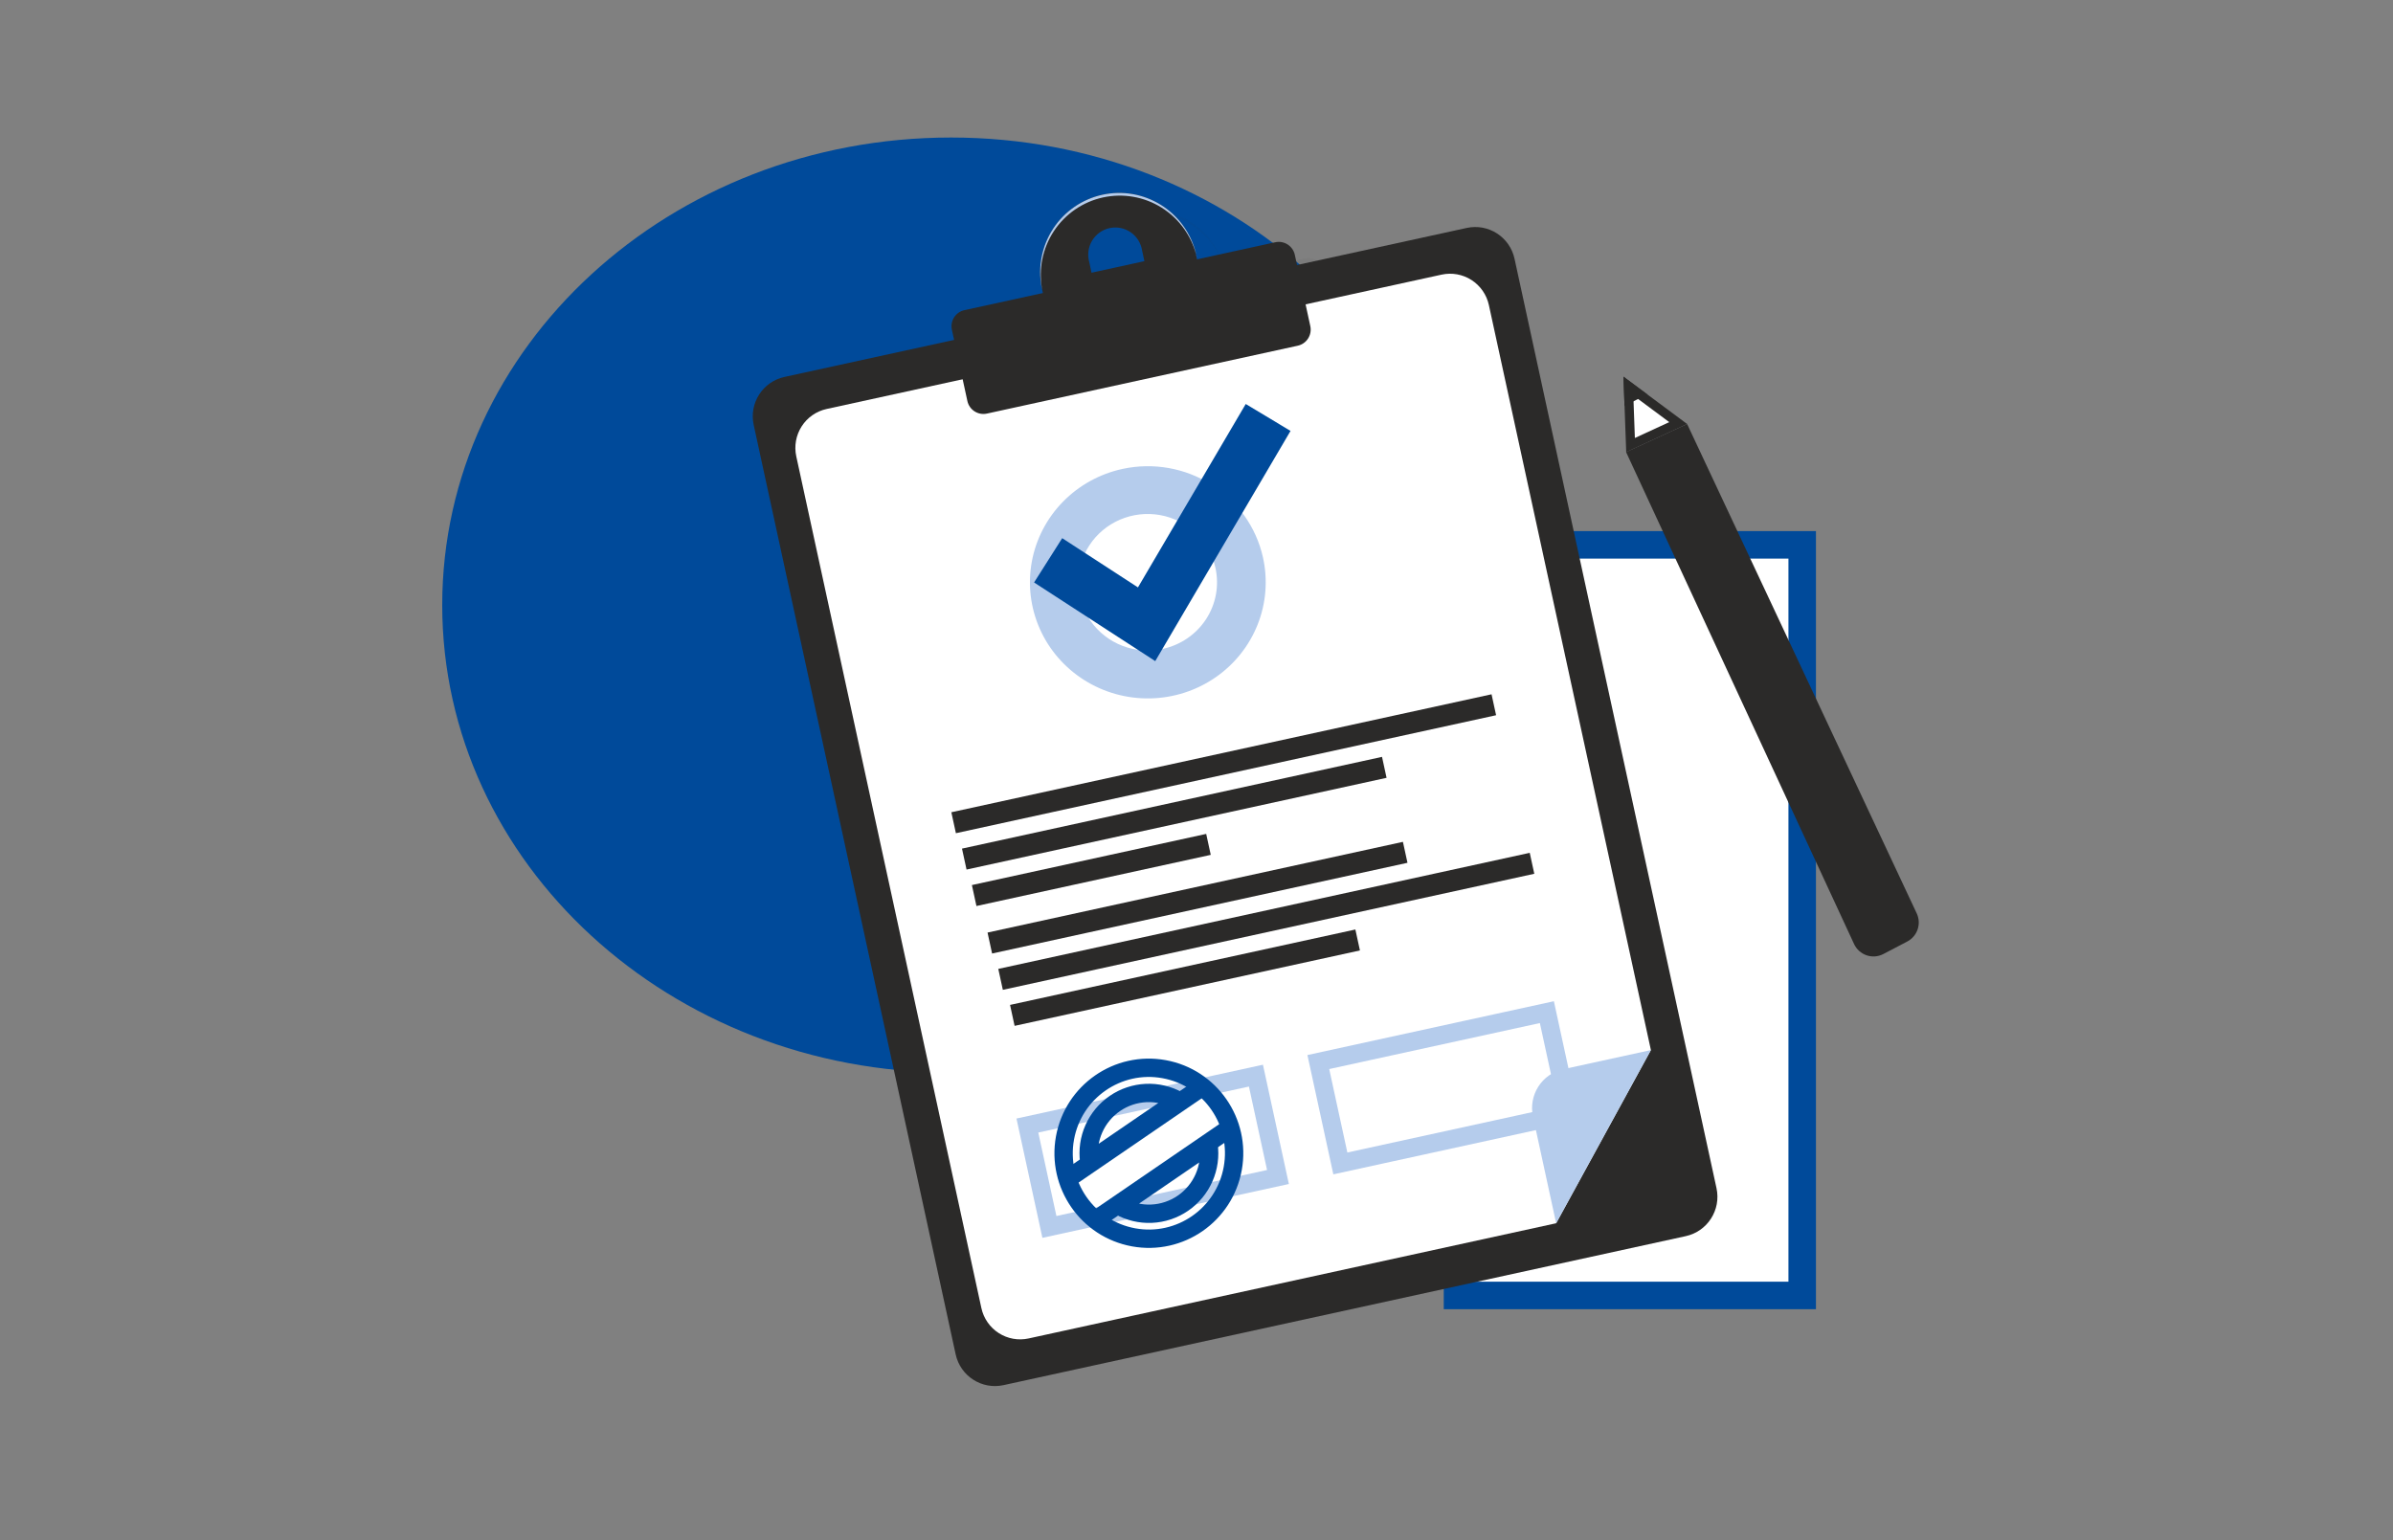 <svg xmlns="http://www.w3.org/2000/svg" width="261" height="168" viewBox="0 0 261 168" fill="none"><rect x="0" y="0" width="261" height="168" fill="#808080" stroke="none"/><path d="M196.562 59.43H158.967V141.304H196.562V59.43Z" fill="white" stroke="#004A9A" stroke-width="3"></path><path d="M48.233 66C48.233 94.166 73.081 117 103.733 117C134.384 117 159.233 94.166 159.233 66C159.233 37.834 134.384 15 103.733 15C73.081 15 48.233 37.834 48.233 66Z" fill="#004A9A"></path><g clip-path="url(#clip0_3281_11309)"><g style="mix-blend-mode:multiply" opacity="0.05"><path d="M165.547 35.081L183.219 116.349L172.887 135.238L115.347 147.803C114.792 147.925 114.218 147.936 113.658 147.835C113.098 147.734 112.564 147.524 112.086 147.216C111.607 146.908 111.194 146.509 110.869 146.04C110.545 145.572 110.316 145.045 110.195 144.488L90.006 51.586C89.762 50.461 89.973 49.286 90.593 48.317C91.213 47.348 92.191 46.666 93.313 46.42L160.395 31.765C161.516 31.521 162.689 31.732 163.655 32.354C164.621 32.976 165.302 33.956 165.547 35.081V35.081Z" fill="#2B2A29"></path><path d="M107.141 65.911C105.995 66.161 104.95 66.747 104.137 67.593C103.324 68.44 102.779 69.509 102.572 70.666C102.366 71.822 102.506 73.015 102.975 74.092C103.445 75.168 104.222 76.082 105.209 76.715C106.196 77.349 107.349 77.674 108.521 77.651C109.693 77.628 110.832 77.256 111.793 76.584C112.754 75.911 113.495 74.968 113.921 73.873C114.347 72.779 114.44 71.582 114.188 70.434C113.85 68.898 112.918 67.56 111.597 66.712C110.276 65.864 108.673 65.576 107.141 65.911ZM109.144 75.12C108.47 75.269 107.768 75.213 107.126 74.961C106.484 74.709 105.931 74.272 105.537 73.704C105.143 73.136 104.926 72.465 104.913 71.773C104.901 71.082 105.093 70.403 105.466 69.821C105.839 69.24 106.376 68.782 107.009 68.507C107.641 68.231 108.341 68.15 109.019 68.274C109.698 68.398 110.324 68.721 110.82 69.202C111.315 69.683 111.656 70.301 111.801 70.977C111.898 71.424 111.906 71.886 111.825 72.336C111.744 72.786 111.575 73.216 111.328 73.6C111.082 73.985 110.762 74.317 110.387 74.578C110.012 74.839 109.59 75.023 109.144 75.12V75.12Z" fill="#2B2A29"></path><path d="M111.034 83.886C109.889 84.136 108.843 84.722 108.03 85.568C107.217 86.415 106.673 87.484 106.466 88.641C106.259 89.797 106.399 90.99 106.868 92.067C107.338 93.144 108.115 94.057 109.103 94.69C110.09 95.324 111.242 95.65 112.414 95.626C113.586 95.603 114.725 95.231 115.686 94.559C116.647 93.886 117.388 92.943 117.814 91.848C118.241 90.754 118.334 89.557 118.081 88.409C117.743 86.873 116.811 85.535 115.49 84.687C114.169 83.839 112.567 83.551 111.034 83.886V83.886ZM113.037 93.095C112.364 93.243 111.662 93.188 111.021 92.936C110.379 92.684 109.826 92.246 109.432 91.679C109.039 91.112 108.822 90.441 108.809 89.75C108.796 89.059 108.987 88.38 109.36 87.799C109.732 87.217 110.268 86.759 110.899 86.483C111.531 86.207 112.23 86.125 112.908 86.248C113.587 86.37 114.213 86.692 114.709 87.171C115.205 87.651 115.548 88.268 115.694 88.943C115.793 89.39 115.803 89.851 115.723 90.302C115.643 90.752 115.476 91.183 115.23 91.568C114.985 91.954 114.666 92.287 114.292 92.549C113.918 92.811 113.496 92.997 113.051 93.095H113.037Z" fill="#2B2A29"></path><path d="M114.977 101.969C113.832 102.22 112.786 102.805 111.973 103.652C111.16 104.498 110.616 105.567 110.409 106.724C110.202 107.881 110.342 109.073 110.812 110.15C111.281 111.227 112.058 112.14 113.046 112.774C114.033 113.407 115.185 113.733 116.357 113.71C117.529 113.686 118.668 113.315 119.629 112.642C120.591 111.97 121.331 111.027 121.758 109.932C122.184 108.837 122.277 107.64 122.024 106.493C121.686 104.957 120.755 103.618 119.433 102.77C118.112 101.922 116.51 101.634 114.977 101.969ZM116.98 111.179C116.307 111.327 115.605 111.271 114.964 111.019C114.322 110.767 113.769 110.33 113.376 109.763C112.982 109.196 112.765 108.524 112.752 107.834C112.739 107.143 112.931 106.464 113.303 105.882C113.675 105.301 114.211 104.843 114.842 104.567C115.474 104.291 116.173 104.209 116.852 104.331C117.53 104.454 118.157 104.775 118.652 105.255C119.148 105.735 119.491 106.351 119.638 107.026C119.736 107.474 119.745 107.937 119.664 108.388C119.584 108.839 119.415 109.27 119.169 109.656C118.922 110.041 118.601 110.374 118.226 110.636C117.85 110.897 117.427 111.082 116.98 111.179V111.179Z" fill="#2B2A29"></path><path d="M161.292 54.749L121.341 63.475L121.838 65.76L161.789 57.034L161.292 54.749Z" fill="#2B2A29"></path><path d="M162.168 58.771L122.217 67.497L122.713 69.782L162.664 61.056L162.168 58.771Z" fill="#2B2A29"></path><path d="M163.037 62.795L123.086 71.52L123.583 73.805L163.534 65.079L163.037 62.795Z" fill="#2B2A29"></path><path d="M165.199 72.722L125.249 81.448L125.745 83.733L165.696 75.007L165.199 72.722Z" fill="#2B2A29"></path><path d="M166.07 76.75L126.119 85.476L126.616 87.76L166.567 79.035L166.07 76.75Z" fill="#2B2A29"></path><path d="M166.946 80.777L126.995 89.503L127.491 91.788L167.442 83.062L166.946 80.777Z" fill="#2B2A29"></path><path d="M169.129 90.805L129.178 99.531L129.675 101.816L169.626 93.09L169.129 90.805Z" fill="#2B2A29"></path><path d="M170.004 94.833L130.053 103.559L130.55 105.843L170.501 97.118L170.004 94.833Z" fill="#2B2A29"></path><path d="M170.874 98.856L130.923 107.582L131.42 109.867L171.371 101.141L170.874 98.856Z" fill="#2B2A29"></path><path d="M108.81 75.617L102.647 71.65L104.077 69.416L107.93 71.899L113.412 62.649L115.69 64.006L108.81 75.617Z" fill="#2B2A29"></path><path d="M112.5 92.607L106.338 88.64L107.768 86.405L111.625 88.889L117.107 79.639L119.38 80.996L112.5 92.607Z" fill="#2B2A29"></path><path d="M116.439 110.731L110.276 106.759L111.706 104.525L115.564 107.008L121.045 97.763L123.319 99.12L116.439 110.731Z" fill="#2B2A29"></path><path d="M127.966 30.297L122.196 31.558L122.26 31.854L128.031 30.593L127.966 30.297Z" fill="#2B2A29"></path><path d="M133.592 29.422C133.054 27.238 131.687 25.35 129.782 24.16C127.877 22.971 125.584 22.573 123.391 23.052C121.198 23.531 119.279 24.849 118.04 26.725C116.801 28.602 116.342 30.889 116.759 33.099C116.768 33.164 116.782 33.227 116.8 33.289L116.863 33.584L116.822 33.394C116.405 31.183 116.865 28.896 118.103 27.019C119.342 25.143 121.262 23.825 123.454 23.346C125.647 22.867 127.94 23.265 129.845 24.454C131.75 25.644 133.117 27.532 133.655 29.716C133.655 29.779 133.686 29.843 133.7 29.906L133.637 29.612C133.592 29.549 133.592 29.485 133.592 29.422Z" fill="#2B2A29"></path><path d="M133.614 29.612L134.341 32.959L117.504 36.637L116.777 33.29C116.759 33.227 116.746 33.164 116.737 33.1L133.592 29.422C133.592 29.486 133.592 29.549 133.614 29.612Z" fill="#2B2A29"></path><path d="M142.251 28.233L108.348 35.638C107.381 35.849 106.768 36.806 106.979 37.775L108.668 45.549C108.879 46.518 109.833 47.132 110.799 46.921L144.702 39.516C145.669 39.305 146.282 38.349 146.071 37.38L144.382 29.606C144.171 28.637 143.217 28.022 142.251 28.233Z" fill="#2B2A29"></path><path d="M142.376 28.206L108.223 35.664C107.793 35.76 107.417 36.022 107.179 36.394C106.94 36.766 106.858 37.218 106.951 37.65L107.014 37.944C106.968 37.73 106.964 37.509 107.003 37.294C107.042 37.078 107.122 36.873 107.241 36.689C107.359 36.505 107.512 36.346 107.691 36.221C107.871 36.097 108.073 36.009 108.286 35.963L142.443 28.5C142.874 28.407 143.324 28.489 143.694 28.728C144.065 28.967 144.325 29.344 144.419 29.775L144.356 29.477C144.26 29.046 143.998 28.67 143.627 28.432C143.256 28.194 142.806 28.113 142.376 28.206V28.206Z" fill="#2B2A29"></path><path d="M144.388 37.469L110.236 44.928C109.805 45.022 109.356 44.941 108.985 44.703C108.614 44.464 108.353 44.088 108.26 43.657L108.711 45.679C108.805 46.11 109.066 46.486 109.436 46.724C109.807 46.963 110.257 47.044 110.687 46.95L144.844 39.486C145.057 39.44 145.259 39.352 145.438 39.228C145.617 39.103 145.77 38.944 145.888 38.76C146.006 38.576 146.086 38.37 146.125 38.155C146.163 37.94 146.158 37.719 146.111 37.505L145.66 35.483C145.753 35.916 145.671 36.367 145.433 36.739C145.194 37.111 144.819 37.374 144.388 37.469V37.469Z" fill="#2B2A29"></path><path d="M141.022 31.507L110.827 38.107C110.715 38.126 110.6 38.103 110.505 38.042C110.41 37.981 110.341 37.886 110.312 37.776V37.776C110.294 37.665 110.317 37.552 110.378 37.457C110.439 37.363 110.533 37.294 110.642 37.265L140.837 30.666C140.949 30.646 141.063 30.669 141.159 30.731C141.254 30.792 141.323 30.887 141.352 30.996C141.37 31.107 141.346 31.221 141.285 31.316C141.225 31.41 141.131 31.479 141.022 31.507V31.507Z" fill="#2B2A29"></path><path d="M141.582 34.077L111.386 40.671C111.274 40.691 111.16 40.668 111.065 40.607C110.969 40.546 110.9 40.451 110.872 40.341V40.341C110.852 40.229 110.875 40.114 110.936 40.019C110.997 39.923 111.092 39.854 111.201 39.825L141.397 33.231C141.507 33.212 141.621 33.236 141.715 33.297C141.809 33.358 141.878 33.452 141.906 33.561C141.92 33.616 141.922 33.674 141.913 33.73C141.903 33.786 141.883 33.84 141.853 33.888C141.822 33.936 141.783 33.977 141.736 34.01C141.69 34.042 141.637 34.065 141.582 34.077V34.077Z" fill="#2B2A29"></path><path d="M142.136 36.646L111.936 43.24C111.826 43.259 111.713 43.236 111.619 43.176C111.525 43.116 111.456 43.023 111.426 42.915V42.915C111.407 42.803 111.43 42.688 111.491 42.593C111.552 42.497 111.646 42.428 111.756 42.399L141.952 35.804C142.062 35.786 142.176 35.81 142.27 35.871C142.364 35.932 142.433 36.026 142.461 36.135V36.135C142.48 36.245 142.457 36.358 142.397 36.453C142.337 36.547 142.244 36.616 142.136 36.646Z" fill="#2B2A29"></path><path d="M140.768 30.316L110.567 36.912C110.336 36.963 110.19 37.192 110.24 37.424L110.241 37.428C110.291 37.66 110.52 37.807 110.751 37.757L140.951 31.16C141.182 31.11 141.329 30.881 141.279 30.649L141.278 30.645C141.227 30.413 140.999 30.266 140.768 30.316Z" fill="#2B2A29"></path><path d="M141.5 33.724L111.305 40.319C111.194 40.337 111.08 40.313 110.986 40.252C110.892 40.191 110.824 40.097 110.795 39.988C110.777 39.877 110.8 39.763 110.861 39.669C110.922 39.574 111.016 39.506 111.124 39.477L141.32 32.882C141.375 32.87 141.432 32.868 141.487 32.878C141.542 32.887 141.595 32.908 141.643 32.938C141.69 32.968 141.731 33.008 141.763 33.054C141.795 33.101 141.818 33.153 141.83 33.208V33.208C141.849 33.32 141.826 33.435 141.765 33.53C141.704 33.626 141.61 33.695 141.5 33.724Z" fill="#2B2A29"></path><path d="M142.06 36.293L111.864 42.888C111.754 42.906 111.64 42.882 111.546 42.821C111.451 42.76 111.383 42.666 111.354 42.557C111.336 42.446 111.36 42.333 111.421 42.238C111.481 42.144 111.575 42.075 111.684 42.046L141.879 35.447C141.99 35.429 142.104 35.452 142.198 35.513C142.292 35.574 142.36 35.668 142.389 35.777C142.409 35.889 142.386 36.004 142.325 36.099C142.264 36.195 142.169 36.264 142.06 36.293V36.293Z" fill="#2B2A29"></path><path d="M140.14 119.135L115.212 124.58L117.615 135.638L142.543 130.193L140.14 119.135Z" stroke="#2B2A29" stroke-width="6.66" stroke-miterlimit="10" stroke-linecap="round"></path><path d="M171.873 112.21L146.945 117.654L149.348 128.712L174.276 123.267L171.873 112.21Z" stroke="#2B2A29" stroke-width="6.66" stroke-miterlimit="10" stroke-linecap="round"></path><path opacity="0.2" d="M183.219 116.349L172.887 135.237L170.546 135.749L166.255 126.585C165.977 125.286 166.176 123.93 166.815 122.767C167.454 121.604 168.49 120.711 169.734 120.252L170.586 119.94C171.579 119.565 172.589 119.23 173.613 118.954L183.219 116.349Z" fill="#2B2A29"></path><path d="M183.219 116.349L173.663 118.434C173.108 118.555 172.581 118.785 172.114 119.11C171.647 119.435 171.249 119.85 170.942 120.329C170.635 120.809 170.425 121.345 170.324 121.906C170.224 122.467 170.235 123.042 170.356 123.599L172.883 135.237L183.219 116.349Z" fill="#2B2A29"></path><path d="M137.609 129.27C138.526 124.204 135.172 119.352 130.12 118.434C125.067 117.515 120.228 120.877 119.311 125.943C118.395 131.009 121.748 135.86 126.801 136.779C131.854 137.698 136.693 134.336 137.609 129.27Z" stroke="#2B2A29" stroke-width="3.47" stroke-miterlimit="10"></path><path d="M131.652 121.854C130.587 121.26 129.378 120.975 128.161 121.031C126.944 121.087 125.767 121.481 124.76 122.17C123.754 122.858 122.959 123.814 122.464 124.93C121.968 126.046 121.793 127.279 121.956 128.489L131.652 121.854Z" stroke="#2B2A29" stroke-width="3.47" stroke-miterlimit="10"></path><path d="M125.245 133.356C126.313 133.959 127.528 134.25 128.752 134.197C129.977 134.144 131.162 133.748 132.174 133.055C133.186 132.362 133.984 131.399 134.479 130.275C134.973 129.15 135.144 127.91 134.972 126.693L125.245 133.356Z" stroke="#2B2A29" stroke-width="3.47" stroke-miterlimit="10"></path><path d="M137.67 124.59L122.525 134.957" stroke="#2B2A29" stroke-width="3.47" stroke-miterlimit="10"></path><path d="M119.484 130.488L134.629 120.121" stroke="#2B2A29" stroke-width="3.47" stroke-miterlimit="10"></path></g><path d="M159.969 24.864L85.555 41.117C83.188 41.634 81.688 43.977 82.204 46.349L104.232 147.728C104.748 150.101 107.084 151.605 109.45 151.088L183.864 134.835C186.231 134.318 187.731 131.976 187.216 129.604L165.187 28.224C164.671 25.852 162.335 24.347 159.969 24.864Z" fill="#2B2A29"></path><path d="M162.389 33.272L180.061 114.54L169.729 133.429L112.189 145.994C111.634 146.116 111.06 146.127 110.5 146.026C109.94 145.925 109.406 145.715 108.928 145.407C108.449 145.099 108.036 144.7 107.711 144.231C107.387 143.763 107.158 143.236 107.037 142.678L86.848 49.777C86.604 48.652 86.815 47.477 87.435 46.508C88.055 45.539 89.033 44.857 90.155 44.611L157.237 29.956C158.358 29.712 159.531 29.923 160.497 30.545C161.463 31.167 162.144 32.147 162.389 33.272V33.272Z" fill="white"></path><path d="M122.451 51.144C119.965 51.678 117.696 52.927 115.931 54.732C114.166 56.537 112.984 58.817 112.535 61.284C112.086 63.751 112.391 66.293 113.409 68.59C114.428 70.886 116.116 72.833 118.259 74.184C120.402 75.535 122.903 76.23 125.447 76.18C127.991 76.13 130.462 75.338 132.549 73.904C134.636 72.47 136.243 70.459 137.169 68.124C138.094 65.79 138.295 63.237 137.747 60.79C137.014 57.515 134.992 54.66 132.124 52.852C129.256 51.043 125.778 50.429 122.451 51.144V51.144ZM126.799 70.783C125.337 71.1 123.813 70.981 122.419 70.444C121.025 69.906 119.825 68.973 118.97 67.763C118.115 66.553 117.644 65.12 117.617 63.646C117.589 62.172 118.007 60.723 118.817 59.483C119.626 58.242 120.791 57.267 122.164 56.68C123.537 56.093 125.056 55.92 126.529 56.184C128.002 56.448 129.361 57.136 130.436 58.163C131.511 59.188 132.253 60.506 132.567 61.947C132.777 62.901 132.795 63.885 132.619 64.845C132.443 65.805 132.077 66.721 131.541 67.542C131.005 68.362 130.311 69.071 129.497 69.627C128.684 70.183 127.767 70.576 126.799 70.783V70.783Z" fill="#B5CCEC"></path><path d="M162.68 75.731L103.761 88.599L104.258 90.884L163.176 78.015L162.68 75.731Z" fill="#2B2A29"></path><path d="M150.734 82.558L104.923 92.564L105.419 94.849L151.23 84.843L150.734 82.558Z" fill="#2B2A29"></path><path d="M131.558 90.96L106.003 96.541L106.499 98.826L132.054 93.245L131.558 90.96Z" fill="#2B2A29"></path><path d="M153.014 91.827L107.709 101.722L108.206 104.007L153.511 94.112L153.014 91.827Z" fill="#2B2A29"></path><path d="M166.846 93.024L108.882 105.685L109.378 107.969L167.342 95.309L166.846 93.024Z" fill="#2B2A29"></path><path d="M147.828 101.387L110.164 109.613L110.66 111.898L148.325 103.672L147.828 101.387Z" fill="#2B2A29"></path><path d="M126.001 72.112L112.785 63.534L115.852 58.702L124.115 64.072L135.87 44.068L140.756 47.003L126.001 72.112Z" fill="#004A9A"></path><path d="M130.434 27.613C129.896 25.429 128.529 23.541 126.624 22.351C124.719 21.162 122.426 20.764 120.233 21.243C118.041 21.722 116.121 23.04 114.882 24.916C113.643 26.793 113.184 29.08 113.601 31.29C113.61 31.355 113.624 31.418 113.642 31.48L114.368 34.828L131.183 31.173L130.456 27.826C130.434 27.74 130.434 27.676 130.434 27.613ZM118.807 28.599C118.695 28.209 118.664 27.801 118.715 27.399C118.767 26.996 118.9 26.609 119.107 26.26C119.314 25.912 119.591 25.61 119.919 25.373C120.247 25.136 120.62 24.969 121.016 24.882C121.411 24.795 121.82 24.791 122.217 24.869C122.613 24.948 122.99 25.107 123.323 25.337C123.656 25.567 123.939 25.863 124.153 26.207C124.367 26.552 124.509 26.936 124.569 27.337L124.817 28.486L119.047 29.748L118.807 28.599Z" fill="#2B2A29"></path><path d="M130.434 27.613C129.896 25.429 128.529 23.541 126.624 22.351C124.719 21.162 122.426 20.764 120.233 21.243C118.041 21.722 116.121 23.04 114.882 24.916C113.643 26.793 113.184 29.08 113.601 31.29C113.61 31.355 113.624 31.418 113.642 31.48L113.705 31.774L113.664 31.584C113.247 29.374 113.707 27.087 114.945 25.21C116.184 23.334 118.104 22.016 120.297 21.537C122.489 21.058 124.782 21.456 126.687 22.645C128.592 23.835 129.959 25.723 130.497 27.907C130.497 27.97 130.528 28.034 130.542 28.097L130.479 27.803C130.434 27.74 130.434 27.676 130.434 27.613Z" fill="#B5CCEC"></path><path d="M139.092 26.425L105.189 33.83C104.223 34.041 103.61 34.998 103.82 35.967L105.51 43.74C105.72 44.709 106.674 45.324 107.641 45.113L141.544 37.708C142.51 37.497 143.123 36.54 142.913 35.571L141.224 27.797C141.013 26.828 140.059 26.214 139.092 26.425Z" fill="#2B2A29"></path><path d="M136.982 117.327L112.054 122.772L114.457 133.83L139.385 128.385L136.982 117.327Z" stroke="#B5CCEC" stroke-width="2" stroke-miterlimit="10" stroke-linecap="round"></path><path d="M168.715 110.402L143.787 115.846L146.189 126.904L171.117 121.459L168.715 110.402Z" stroke="#B5CCEC" stroke-width="2" stroke-miterlimit="10" stroke-linecap="round"></path><path d="M180.061 114.54L170.505 116.625C169.95 116.746 169.423 116.976 168.956 117.301C168.489 117.626 168.091 118.041 167.784 118.52C167.477 119 167.267 119.536 167.166 120.097C167.066 120.658 167.077 121.233 167.198 121.79L169.725 133.428L180.061 114.54Z" fill="#B5CCEC"></path><path d="M134.453 127.458C135.37 122.392 132.017 117.54 126.964 116.622C121.911 115.703 117.072 119.065 116.155 124.131C115.239 129.196 118.592 134.048 123.645 134.967C128.698 135.886 133.537 132.524 134.453 127.458Z" stroke="#004A9A" stroke-width="2" stroke-miterlimit="10"></path><path d="M128.494 120.044C127.429 119.451 126.22 119.166 125.003 119.222C123.786 119.278 122.609 119.672 121.602 120.361C120.596 121.049 119.801 122.005 119.306 123.121C118.81 124.237 118.635 125.47 118.798 126.68L128.494 120.044Z" stroke="#004A9A" stroke-width="2" stroke-miterlimit="10"></path><path d="M122.087 131.547C123.155 132.15 124.37 132.441 125.595 132.388C126.819 132.335 128.004 131.939 129.016 131.246C130.028 130.553 130.826 129.59 131.321 128.466C131.815 127.341 131.986 126.101 131.814 124.884L122.087 131.547Z" stroke="#004A9A" stroke-width="2" stroke-miterlimit="10"></path><path d="M134.512 122.781L119.367 133.148" stroke="#004A9A" stroke-width="2" stroke-miterlimit="10"></path><path d="M116.326 128.679L131.471 118.312" stroke="#004A9A" stroke-width="2" stroke-miterlimit="10"></path><path d="M209.052 99.626L184.013 46.253L177.354 49.311L202.221 102.974C202.354 103.261 202.544 103.518 202.779 103.729C203.014 103.94 203.29 104.102 203.589 104.203C203.888 104.305 204.204 104.344 204.519 104.32C204.834 104.295 205.14 104.206 205.42 104.059L208.014 102.702C208.551 102.424 208.959 101.948 209.152 101.374C209.346 100.801 209.31 100.174 209.052 99.626V99.626Z" fill="#2B2A29"></path><path d="M183.038 46.147L177.84 48.542L177.607 42.11L183.038 46.147Z" fill="white" stroke="#2B2A29"></path><path d="M177.069 41.087L177.182 44.272L179.659 43.014L177.069 41.087Z" fill="#2B2A29"></path></g><defs><clipPath id="clip0_3281_11309"><rect width="130.329" height="132" fill="white" transform="translate(82.106 21)"></rect></clipPath></defs></svg>